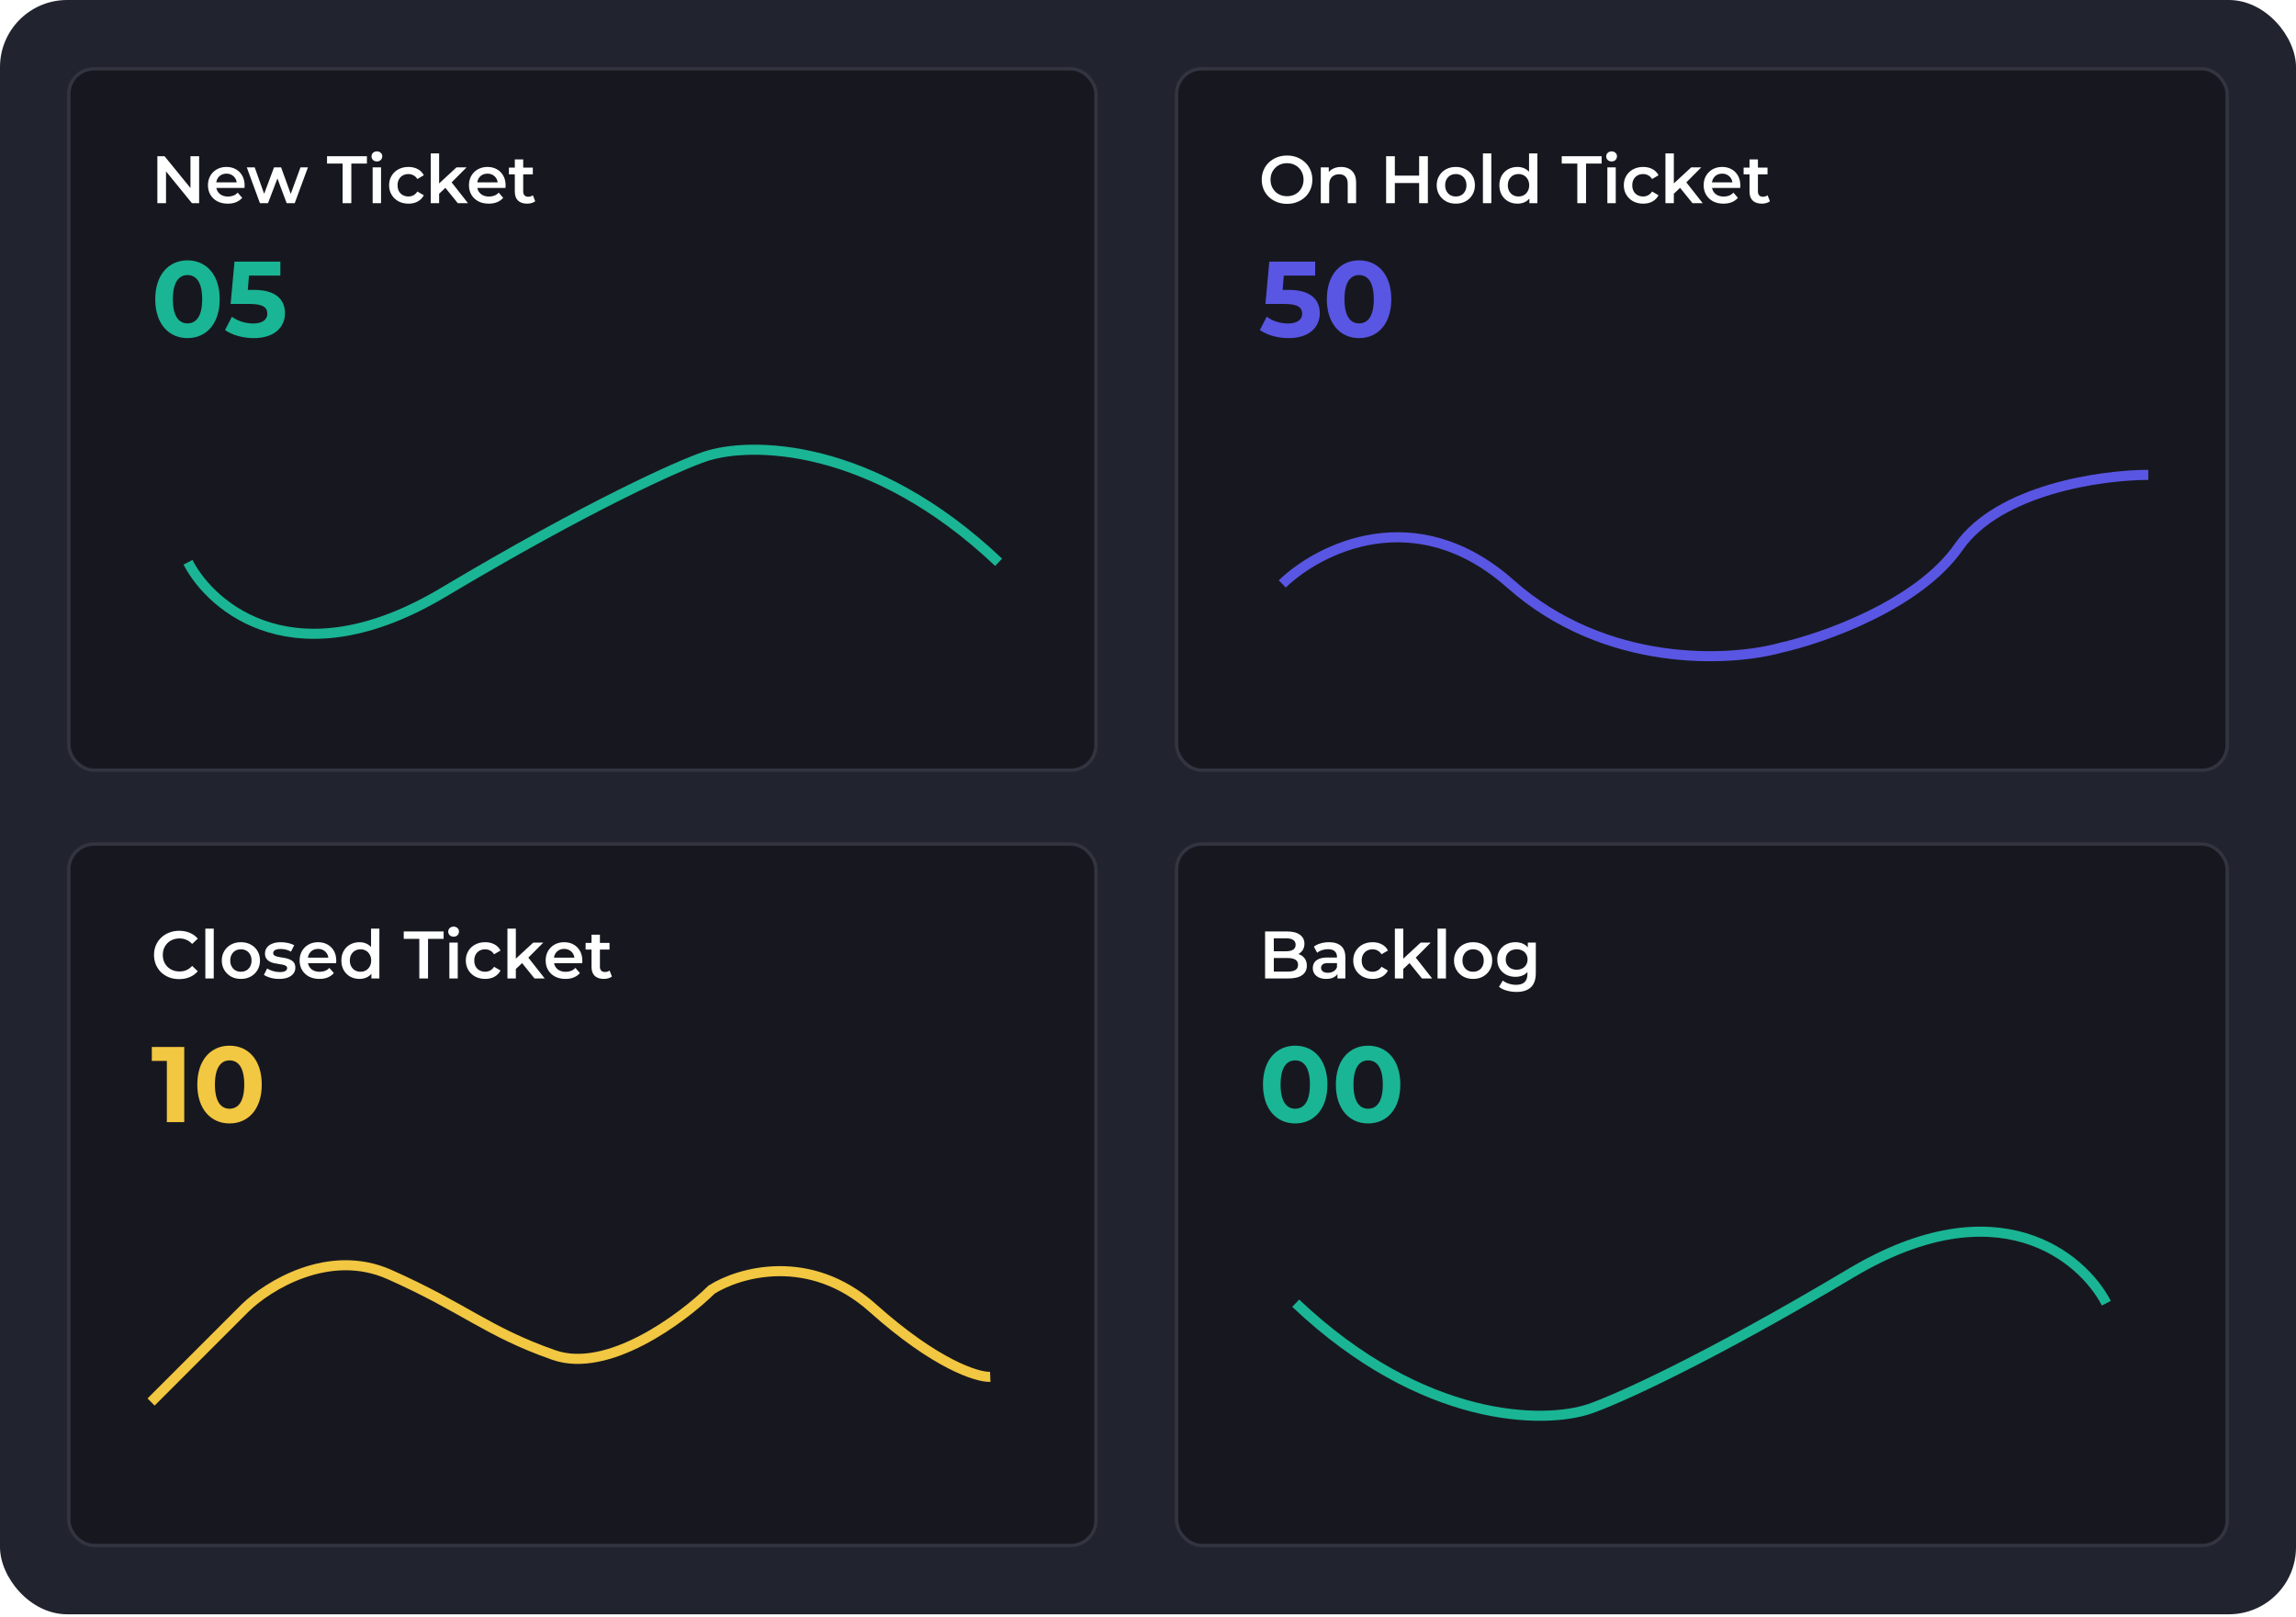 <svg width="700" height="493" viewBox="0 0 700 493" fill="none" xmlns="http://www.w3.org/2000/svg">
<g clip-path="url(#clip0_1688_16602)">
<rect width="700" height="492.251" rx="20.468" fill="#21242E"/>
<rect x="20.98" y="20.98" width="313.158" height="213.889" rx="7.675" fill="#17181F" stroke="#323440" stroke-width="1.023"/>
<rect x="20.98" y="257.383" width="313.158" height="213.889" rx="7.675" fill="#17181F" stroke="#323440" stroke-width="1.023"/>
<rect x="358.699" y="20.98" width="320.322" height="213.889" rx="7.675" fill="#17181F" stroke="#323440" stroke-width="1.023"/>
<rect x="358.699" y="257.383" width="320.322" height="213.889" rx="7.675" fill="#17181F" stroke="#323440" stroke-width="1.023"/>
<path d="M47.979 61.959V47.632H50.169L59.154 58.664H58.069V47.632H60.71V61.959H58.52L49.534 50.927H50.619V61.959H47.979ZM69.441 62.102C68.226 62.102 67.162 61.864 66.248 61.386C65.347 60.895 64.644 60.226 64.139 59.38C63.648 58.534 63.403 57.572 63.403 56.494C63.403 55.403 63.641 54.441 64.119 53.608C64.61 52.762 65.279 52.1 66.125 51.623C66.984 51.145 67.96 50.906 69.052 50.906C70.116 50.906 71.064 51.138 71.897 51.602C72.729 52.066 73.384 52.721 73.862 53.567C74.339 54.413 74.578 55.409 74.578 56.556C74.578 56.665 74.571 56.787 74.558 56.924C74.558 57.06 74.551 57.19 74.537 57.313H65.429V55.614H73.186L72.183 56.146C72.197 55.518 72.067 54.966 71.794 54.488C71.522 54.011 71.146 53.635 70.669 53.362C70.205 53.09 69.666 52.953 69.052 52.953C68.424 52.953 67.871 53.09 67.394 53.362C66.93 53.635 66.561 54.017 66.289 54.509C66.029 54.986 65.9 55.553 65.9 56.208V56.617C65.9 57.272 66.05 57.852 66.35 58.357C66.65 58.861 67.073 59.25 67.619 59.523C68.165 59.796 68.793 59.933 69.502 59.933C70.116 59.933 70.669 59.837 71.16 59.646C71.651 59.455 72.088 59.155 72.47 58.745L73.841 60.322C73.35 60.895 72.729 61.338 71.979 61.652C71.242 61.952 70.396 62.102 69.441 62.102ZM79.251 61.959L75.239 51.029H77.654L81.093 60.669H79.947L83.549 51.029H85.698L89.198 60.669H88.073L91.614 51.029H93.885L89.853 61.959H87.397L84.204 53.424H84.962L81.707 61.959H79.251ZM104.453 61.959V49.883H99.705V47.632H111.863V49.883H107.114V61.959H104.453ZM113.614 61.959V51.029H116.172V61.959H113.614ZM114.903 49.228C114.426 49.228 114.03 49.078 113.716 48.778C113.416 48.477 113.266 48.116 113.266 47.693C113.266 47.256 113.416 46.895 113.716 46.608C114.03 46.308 114.426 46.158 114.903 46.158C115.381 46.158 115.77 46.301 116.07 46.588C116.384 46.861 116.541 47.209 116.541 47.632C116.541 48.082 116.391 48.464 116.091 48.778C115.79 49.078 115.395 49.228 114.903 49.228ZM124.545 62.102C123.399 62.102 122.375 61.864 121.475 61.386C120.588 60.895 119.892 60.226 119.387 59.38C118.882 58.534 118.63 57.572 118.63 56.494C118.63 55.403 118.882 54.441 119.387 53.608C119.892 52.762 120.588 52.1 121.475 51.623C122.375 51.145 123.399 50.906 124.545 50.906C125.609 50.906 126.544 51.125 127.349 51.561C128.168 51.984 128.789 52.612 129.212 53.444L127.247 54.591C126.919 54.072 126.517 53.69 126.039 53.444C125.575 53.199 125.07 53.076 124.525 53.076C123.897 53.076 123.331 53.212 122.826 53.485C122.321 53.758 121.925 54.154 121.639 54.672C121.352 55.177 121.209 55.785 121.209 56.494C121.209 57.204 121.352 57.818 121.639 58.336C121.925 58.841 122.321 59.23 122.826 59.503C123.331 59.776 123.897 59.912 124.525 59.912C125.07 59.912 125.575 59.789 126.039 59.544C126.517 59.298 126.919 58.916 127.247 58.398L129.212 59.544C128.789 60.362 128.168 60.997 127.349 61.447C126.544 61.884 125.609 62.102 124.545 62.102ZM133.411 59.523L133.472 56.31L139.183 51.029H142.253L137.402 55.901L136.051 57.026L133.411 59.523ZM131.323 61.959V46.772H133.882V61.959H131.323ZM139.572 61.959L135.581 57.026L137.198 54.98L142.683 61.959H139.572ZM149.013 62.102C147.799 62.102 146.735 61.864 145.82 61.386C144.92 60.895 144.217 60.226 143.712 59.38C143.221 58.534 142.975 57.572 142.975 56.494C142.975 55.403 143.214 54.441 143.692 53.608C144.183 52.762 144.852 52.1 145.698 51.623C146.557 51.145 147.533 50.906 148.624 50.906C149.689 50.906 150.637 51.138 151.469 51.602C152.302 52.066 152.957 52.721 153.434 53.567C153.912 54.413 154.151 55.409 154.151 56.556C154.151 56.665 154.144 56.787 154.13 56.924C154.13 57.06 154.123 57.19 154.11 57.313H145.002V55.614H152.759L151.756 56.146C151.77 55.518 151.64 54.966 151.367 54.488C151.094 54.011 150.719 53.635 150.241 53.362C149.777 53.09 149.238 52.953 148.624 52.953C147.997 52.953 147.444 53.09 146.967 53.362C146.503 53.635 146.134 54.017 145.861 54.509C145.602 54.986 145.472 55.553 145.472 56.208V56.617C145.472 57.272 145.622 57.852 145.923 58.357C146.223 58.861 146.646 59.25 147.192 59.523C147.738 59.796 148.365 59.933 149.075 59.933C149.689 59.933 150.241 59.837 150.733 59.646C151.224 59.455 151.661 59.155 152.043 58.745L153.414 60.322C152.923 60.895 152.302 61.338 151.551 61.652C150.815 61.952 149.969 62.102 149.013 62.102ZM160.722 62.102C159.522 62.102 158.594 61.795 157.939 61.181C157.284 60.553 156.956 59.633 156.956 58.418V48.614H159.515V58.357C159.515 58.875 159.644 59.278 159.904 59.564C160.177 59.851 160.552 59.994 161.029 59.994C161.602 59.994 162.08 59.844 162.462 59.544L163.179 61.365C162.878 61.611 162.51 61.795 162.073 61.918C161.637 62.041 161.186 62.102 160.722 62.102ZM155.155 53.158V51.111H162.442V53.158H155.155Z" fill="white"/>
<path d="M54.61 298.567C53.519 298.567 52.502 298.39 51.56 298.035C50.633 297.666 49.821 297.155 49.125 296.5C48.443 295.831 47.91 295.047 47.528 294.146C47.146 293.245 46.955 292.263 46.955 291.199C46.955 290.134 47.146 289.152 47.528 288.251C47.91 287.351 48.449 286.573 49.145 285.918C49.841 285.249 50.653 284.738 51.581 284.383C52.509 284.014 53.525 283.83 54.631 283.83C55.804 283.83 56.875 284.035 57.844 284.444C58.813 284.84 59.632 285.433 60.3 286.225L58.581 287.842C58.062 287.282 57.483 286.866 56.841 286.593C56.2 286.307 55.504 286.163 54.754 286.163C54.003 286.163 53.314 286.286 52.686 286.532C52.072 286.778 51.533 287.125 51.069 287.576C50.619 288.026 50.264 288.558 50.005 289.172C49.759 289.786 49.637 290.462 49.637 291.199C49.637 291.935 49.759 292.611 50.005 293.225C50.264 293.839 50.619 294.371 51.069 294.821C51.533 295.272 52.072 295.62 52.686 295.865C53.314 296.111 54.003 296.234 54.754 296.234C55.504 296.234 56.2 296.097 56.841 295.824C57.483 295.538 58.062 295.108 58.581 294.535L60.3 296.172C59.632 296.95 58.813 297.544 57.844 297.953C56.875 298.362 55.797 298.567 54.61 298.567ZM62.604 298.362V283.175H65.163V298.362H62.604ZM73.433 298.506C72.314 298.506 71.318 298.267 70.445 297.789C69.571 297.298 68.882 296.629 68.377 295.783C67.873 294.937 67.62 293.975 67.62 292.897C67.62 291.806 67.873 290.844 68.377 290.011C68.882 289.165 69.571 288.504 70.445 288.026C71.318 287.548 72.314 287.31 73.433 287.31C74.566 287.31 75.569 287.548 76.442 288.026C77.329 288.504 78.018 289.159 78.509 289.991C79.014 290.823 79.266 291.792 79.266 292.897C79.266 293.975 79.014 294.937 78.509 295.783C78.018 296.629 77.329 297.298 76.442 297.789C75.569 298.267 74.566 298.506 73.433 298.506ZM73.433 296.316C74.061 296.316 74.62 296.179 75.111 295.906C75.603 295.633 75.985 295.238 76.257 294.719C76.544 294.201 76.687 293.593 76.687 292.897C76.687 292.188 76.544 291.581 76.257 291.076C75.985 290.557 75.603 290.162 75.111 289.889C74.62 289.616 74.067 289.479 73.453 289.479C72.826 289.479 72.266 289.616 71.775 289.889C71.297 290.162 70.915 290.557 70.629 291.076C70.342 291.581 70.199 292.188 70.199 292.897C70.199 293.593 70.342 294.201 70.629 294.719C70.915 295.238 71.297 295.633 71.775 295.906C72.266 296.179 72.819 296.316 73.433 296.316ZM85.09 298.506C84.176 298.506 83.296 298.39 82.45 298.158C81.617 297.912 80.956 297.619 80.464 297.278L81.447 295.333C81.938 295.647 82.525 295.906 83.207 296.111C83.889 296.316 84.572 296.418 85.254 296.418C86.059 296.418 86.639 296.309 86.994 296.09C87.362 295.872 87.546 295.579 87.546 295.21C87.546 294.91 87.423 294.685 87.178 294.535C86.932 294.371 86.612 294.248 86.216 294.166C85.82 294.085 85.377 294.009 84.885 293.941C84.408 293.873 83.923 293.784 83.432 293.675C82.955 293.552 82.518 293.382 82.122 293.163C81.727 292.932 81.406 292.624 81.16 292.242C80.915 291.86 80.792 291.355 80.792 290.728C80.792 290.032 80.99 289.432 81.385 288.927C81.781 288.408 82.334 288.012 83.043 287.739C83.766 287.453 84.619 287.31 85.602 287.31C86.339 287.31 87.082 287.392 87.833 287.555C88.583 287.719 89.204 287.951 89.695 288.251L88.713 290.196C88.194 289.882 87.669 289.67 87.137 289.561C86.618 289.438 86.1 289.377 85.581 289.377C84.803 289.377 84.224 289.493 83.841 289.725C83.473 289.957 83.289 290.25 83.289 290.605C83.289 290.932 83.412 291.178 83.657 291.342C83.903 291.506 84.224 291.635 84.619 291.731C85.015 291.826 85.452 291.908 85.929 291.976C86.421 292.031 86.905 292.12 87.382 292.242C87.86 292.365 88.297 292.536 88.692 292.754C89.102 292.959 89.429 293.252 89.675 293.634C89.921 294.016 90.043 294.514 90.043 295.128C90.043 295.811 89.839 296.404 89.429 296.909C89.034 297.414 88.467 297.81 87.73 298.096C86.994 298.369 86.113 298.506 85.09 298.506ZM97.384 298.506C96.17 298.506 95.105 298.267 94.191 297.789C93.29 297.298 92.588 296.629 92.083 295.783C91.592 294.937 91.346 293.975 91.346 292.897C91.346 291.806 91.585 290.844 92.062 290.011C92.554 289.165 93.222 288.504 94.068 288.026C94.928 287.548 95.903 287.31 96.995 287.31C98.059 287.31 99.008 287.542 99.84 288.006C100.673 288.47 101.327 289.124 101.805 289.97C102.283 290.816 102.521 291.813 102.521 292.959C102.521 293.068 102.515 293.191 102.501 293.327C102.501 293.464 102.494 293.593 102.481 293.716H93.372V292.017H101.13L100.127 292.549C100.14 291.922 100.011 291.369 99.738 290.892C99.465 290.414 99.09 290.039 98.612 289.766C98.148 289.493 97.609 289.356 96.995 289.356C96.368 289.356 95.815 289.493 95.337 289.766C94.873 290.039 94.505 290.421 94.232 290.912C93.973 291.39 93.843 291.956 93.843 292.611V293.02C93.843 293.675 93.993 294.255 94.293 294.76C94.594 295.265 95.017 295.654 95.562 295.927C96.108 296.2 96.736 296.336 97.445 296.336C98.059 296.336 98.612 296.24 99.103 296.049C99.594 295.858 100.031 295.558 100.413 295.149L101.785 296.725C101.293 297.298 100.673 297.741 99.922 298.055C99.185 298.355 98.339 298.506 97.384 298.506ZM109.605 298.506C108.554 298.506 107.606 298.274 106.76 297.81C105.927 297.332 105.272 296.677 104.795 295.845C104.317 295.012 104.078 294.03 104.078 292.897C104.078 291.765 104.317 290.782 104.795 289.95C105.272 289.118 105.927 288.47 106.76 288.006C107.606 287.542 108.554 287.31 109.605 287.31C110.519 287.31 111.338 287.514 112.061 287.924C112.784 288.319 113.357 288.927 113.78 289.745C114.203 290.564 114.415 291.615 114.415 292.897C114.415 294.166 114.21 295.217 113.801 296.049C113.391 296.868 112.825 297.482 112.102 297.892C111.379 298.301 110.546 298.506 109.605 298.506ZM109.912 296.316C110.526 296.316 111.072 296.179 111.549 295.906C112.04 295.633 112.429 295.238 112.716 294.719C113.016 294.201 113.166 293.593 113.166 292.897C113.166 292.188 113.016 291.581 112.716 291.076C112.429 290.557 112.04 290.162 111.549 289.889C111.072 289.616 110.526 289.479 109.912 289.479C109.298 289.479 108.745 289.616 108.254 289.889C107.776 290.162 107.387 290.557 107.087 291.076C106.801 291.581 106.657 292.188 106.657 292.897C106.657 293.593 106.801 294.201 107.087 294.719C107.387 295.238 107.776 295.633 108.254 295.906C108.745 296.179 109.298 296.316 109.912 296.316ZM113.228 298.362V295.783L113.33 292.877L113.125 289.97V283.175H115.663V298.362H113.228ZM127.839 298.362V286.286H123.091V284.035H135.249V286.286H130.5V298.362H127.839ZM137 298.362V287.432H139.558V298.362H137ZM138.289 285.631C137.812 285.631 137.416 285.481 137.102 285.181C136.802 284.881 136.652 284.519 136.652 284.096C136.652 283.66 136.802 283.298 137.102 283.011C137.416 282.711 137.812 282.561 138.289 282.561C138.767 282.561 139.156 282.704 139.456 282.991C139.77 283.264 139.927 283.612 139.927 284.035C139.927 284.485 139.777 284.867 139.477 285.181C139.176 285.481 138.781 285.631 138.289 285.631ZM147.931 298.506C146.785 298.506 145.762 298.267 144.861 297.789C143.974 297.298 143.278 296.629 142.773 295.783C142.268 294.937 142.016 293.975 142.016 292.897C142.016 291.806 142.268 290.844 142.773 290.011C143.278 289.165 143.974 288.504 144.861 288.026C145.762 287.548 146.785 287.31 147.931 287.31C148.995 287.31 149.93 287.528 150.735 287.965C151.554 288.388 152.175 289.015 152.598 289.848L150.633 290.994C150.305 290.475 149.903 290.093 149.425 289.848C148.961 289.602 148.456 289.479 147.911 289.479C147.283 289.479 146.717 289.616 146.212 289.889C145.707 290.162 145.311 290.557 145.025 291.076C144.738 291.581 144.595 292.188 144.595 292.897C144.595 293.607 144.738 294.221 145.025 294.739C145.311 295.244 145.707 295.633 146.212 295.906C146.717 296.179 147.283 296.316 147.911 296.316C148.456 296.316 148.961 296.193 149.425 295.947C149.903 295.701 150.305 295.319 150.633 294.801L152.598 295.947C152.175 296.766 151.554 297.4 150.735 297.851C149.93 298.287 148.995 298.506 147.931 298.506ZM156.797 295.927L156.859 292.713L162.569 287.432H165.639L160.788 292.304L159.438 293.43L156.797 295.927ZM154.709 298.362V283.175H157.268V298.362H154.709ZM162.958 298.362L158.967 293.43L160.584 291.383L166.069 298.362H162.958ZM172.399 298.506C171.185 298.506 170.121 298.267 169.206 297.789C168.306 297.298 167.603 296.629 167.098 295.783C166.607 294.937 166.361 293.975 166.361 292.897C166.361 291.806 166.6 290.844 167.078 290.011C167.569 289.165 168.238 288.504 169.084 288.026C169.943 287.548 170.919 287.31 172.011 287.31C173.075 287.31 174.023 287.542 174.856 288.006C175.688 288.47 176.343 289.124 176.82 289.97C177.298 290.816 177.537 291.813 177.537 292.959C177.537 293.068 177.53 293.191 177.516 293.327C177.516 293.464 177.51 293.593 177.496 293.716H168.388V292.017H176.145L175.142 292.549C175.156 291.922 175.026 291.369 174.753 290.892C174.48 290.414 174.105 290.039 173.628 289.766C173.164 289.493 172.625 289.356 172.011 289.356C171.383 289.356 170.83 289.493 170.353 289.766C169.889 290.039 169.52 290.421 169.247 290.912C168.988 291.39 168.859 291.956 168.859 292.611V293.02C168.859 293.675 169.009 294.255 169.309 294.76C169.609 295.265 170.032 295.654 170.578 295.927C171.124 296.2 171.751 296.336 172.461 296.336C173.075 296.336 173.628 296.24 174.119 296.049C174.61 295.858 175.047 295.558 175.429 295.149L176.8 296.725C176.309 297.298 175.688 297.741 174.937 298.055C174.201 298.355 173.355 298.506 172.399 298.506ZM184.108 298.506C182.908 298.506 181.98 298.199 181.325 297.585C180.67 296.957 180.342 296.036 180.342 294.821V285.017H182.901V294.76C182.901 295.278 183.031 295.681 183.29 295.968C183.563 296.254 183.938 296.397 184.416 296.397C184.989 296.397 185.466 296.247 185.848 295.947L186.565 297.769C186.264 298.014 185.896 298.199 185.459 298.321C185.023 298.444 184.572 298.506 184.108 298.506ZM178.541 289.561V287.514H185.828V289.561H178.541Z" fill="white"/>
<path d="M385.697 298.362V284.035H392.411C394.13 284.035 395.44 284.376 396.341 285.058C397.241 285.727 397.692 286.627 397.692 287.76C397.692 288.524 397.514 289.179 397.159 289.725C396.805 290.257 396.327 290.673 395.727 290.973C395.14 291.26 394.499 291.403 393.803 291.403L394.171 290.666C394.976 290.666 395.699 290.816 396.341 291.117C396.982 291.403 397.487 291.826 397.855 292.386C398.237 292.945 398.428 293.641 398.428 294.473C398.428 295.701 397.958 296.657 397.016 297.339C396.075 298.021 394.676 298.362 392.82 298.362H385.697ZM388.358 296.275H392.656C393.653 296.275 394.417 296.111 394.949 295.783C395.481 295.456 395.747 294.931 395.747 294.207C395.747 293.498 395.481 292.979 394.949 292.652C394.417 292.311 393.653 292.14 392.656 292.14H388.154V290.073H392.124C393.052 290.073 393.762 289.909 394.253 289.582C394.758 289.254 395.01 288.763 395.01 288.108C395.01 287.439 394.758 286.941 394.253 286.614C393.762 286.286 393.052 286.123 392.124 286.123H388.358V296.275ZM407.756 298.362V296.152L407.613 295.681V291.813C407.613 291.062 407.388 290.482 406.938 290.073C406.487 289.65 405.805 289.438 404.891 289.438C404.277 289.438 403.67 289.534 403.069 289.725C402.483 289.916 401.985 290.182 401.575 290.523L400.572 288.661C401.159 288.21 401.855 287.876 402.66 287.658C403.479 287.426 404.325 287.31 405.198 287.31C406.781 287.31 408.002 287.692 408.862 288.456C409.735 289.206 410.172 290.373 410.172 291.956V298.362H407.756ZM404.318 298.506C403.499 298.506 402.783 298.369 402.169 298.096C401.555 297.81 401.077 297.421 400.736 296.93C400.409 296.425 400.245 295.858 400.245 295.231C400.245 294.617 400.388 294.064 400.675 293.573C400.975 293.082 401.459 292.693 402.128 292.406C402.796 292.12 403.683 291.976 404.789 291.976H407.961V293.675H404.973C404.1 293.675 403.513 293.818 403.213 294.105C402.912 294.378 402.762 294.719 402.762 295.128C402.762 295.592 402.947 295.961 403.315 296.234C403.683 296.507 404.195 296.643 404.85 296.643C405.478 296.643 406.037 296.5 406.528 296.213C407.033 295.927 407.395 295.504 407.613 294.944L408.043 296.479C407.797 297.121 407.354 297.619 406.713 297.973C406.085 298.328 405.287 298.506 404.318 298.506ZM418.49 298.506C417.344 298.506 416.32 298.267 415.42 297.789C414.533 297.298 413.837 296.629 413.332 295.783C412.827 294.937 412.575 293.975 412.575 292.897C412.575 291.806 412.827 290.844 413.332 290.011C413.837 289.165 414.533 288.504 415.42 288.026C416.32 287.548 417.344 287.31 418.49 287.31C419.554 287.31 420.489 287.528 421.294 287.965C422.113 288.388 422.733 289.015 423.156 289.848L421.192 290.994C420.864 290.475 420.462 290.093 419.984 289.848C419.52 289.602 419.015 289.479 418.469 289.479C417.842 289.479 417.275 289.616 416.77 289.889C416.266 290.162 415.87 290.557 415.583 291.076C415.297 291.581 415.154 292.188 415.154 292.897C415.154 293.607 415.297 294.221 415.583 294.739C415.87 295.244 416.266 295.633 416.77 295.906C417.275 296.179 417.842 296.316 418.469 296.316C419.015 296.316 419.52 296.193 419.984 295.947C420.462 295.701 420.864 295.319 421.192 294.801L423.156 295.947C422.733 296.766 422.113 297.4 421.294 297.851C420.489 298.287 419.554 298.506 418.49 298.506ZM427.356 295.927L427.417 292.713L433.128 287.432H436.198L431.347 292.304L429.996 293.43L427.356 295.927ZM425.268 298.362V283.175H427.827V298.362H425.268ZM433.517 298.362L429.525 293.43L431.142 291.383L436.628 298.362H433.517ZM438.28 298.362V283.175H440.839V298.362H438.28ZM449.109 298.506C447.99 298.506 446.994 298.267 446.121 297.789C445.248 297.298 444.558 296.629 444.054 295.783C443.549 294.937 443.296 293.975 443.296 292.897C443.296 291.806 443.549 290.844 444.054 290.011C444.558 289.165 445.248 288.504 446.121 288.026C446.994 287.548 447.99 287.31 449.109 287.31C450.242 287.31 451.245 287.548 452.118 288.026C453.005 288.504 453.694 289.159 454.185 289.991C454.69 290.823 454.943 291.792 454.943 292.897C454.943 293.975 454.69 294.937 454.185 295.783C453.694 296.629 453.005 297.298 452.118 297.789C451.245 298.267 450.242 298.506 449.109 298.506ZM449.109 296.316C449.737 296.316 450.296 296.179 450.788 295.906C451.279 295.633 451.661 295.238 451.934 294.719C452.22 294.201 452.364 293.593 452.364 292.897C452.364 292.188 452.22 291.581 451.934 291.076C451.661 290.557 451.279 290.162 450.788 289.889C450.296 289.616 449.744 289.479 449.13 289.479C448.502 289.479 447.943 289.616 447.451 289.889C446.974 290.162 446.592 290.557 446.305 291.076C446.019 291.581 445.875 292.188 445.875 292.897C445.875 293.593 446.019 294.201 446.305 294.719C446.592 295.238 446.974 295.633 447.451 295.906C447.943 296.179 448.495 296.316 449.109 296.316ZM462.342 302.476C461.333 302.476 460.343 302.34 459.374 302.067C458.419 301.808 457.635 301.426 457.021 300.921L458.167 298.997C458.644 299.393 459.245 299.706 459.968 299.938C460.705 300.184 461.449 300.307 462.199 300.307C463.4 300.307 464.28 300.027 464.839 299.468C465.399 298.922 465.679 298.096 465.679 296.991V295.047L465.883 292.57L465.801 290.093V287.432H468.237V296.704C468.237 298.683 467.732 300.136 466.722 301.064C465.713 302.006 464.253 302.476 462.342 302.476ZM462.015 297.871C460.978 297.871 460.036 297.653 459.19 297.216C458.358 296.766 457.696 296.145 457.205 295.354C456.727 294.562 456.488 293.634 456.488 292.57C456.488 291.519 456.727 290.598 457.205 289.807C457.696 289.015 458.358 288.401 459.19 287.965C460.036 287.528 460.978 287.31 462.015 287.31C462.943 287.31 463.775 287.494 464.512 287.862C465.249 288.231 465.835 288.804 466.272 289.582C466.722 290.359 466.948 291.355 466.948 292.57C466.948 293.784 466.722 294.787 466.272 295.579C465.835 296.356 465.249 296.936 464.512 297.318C463.775 297.687 462.943 297.871 462.015 297.871ZM462.404 295.701C463.045 295.701 463.618 295.572 464.123 295.313C464.628 295.04 465.017 294.671 465.29 294.207C465.576 293.73 465.719 293.184 465.719 292.57C465.719 291.956 465.576 291.417 465.29 290.953C465.017 290.475 464.628 290.114 464.123 289.868C463.618 289.609 463.045 289.479 462.404 289.479C461.762 289.479 461.182 289.609 460.664 289.868C460.159 290.114 459.763 290.475 459.477 290.953C459.204 291.417 459.067 291.956 459.067 292.57C459.067 293.184 459.204 293.73 459.477 294.207C459.763 294.671 460.159 295.04 460.664 295.313C461.182 295.572 461.762 295.701 462.404 295.701Z" fill="white"/>
<path d="M392.411 62.164C391.292 62.164 390.262 61.98 389.32 61.611C388.379 61.243 387.56 60.731 386.864 60.076C386.168 59.407 385.629 58.63 385.247 57.743C384.865 56.842 384.674 55.86 384.674 54.795C384.674 53.731 384.865 52.755 385.247 51.868C385.629 50.968 386.168 50.19 386.864 49.535C387.56 48.866 388.379 48.348 389.32 47.98C390.262 47.611 391.285 47.427 392.39 47.427C393.509 47.427 394.533 47.611 395.461 47.98C396.402 48.348 397.221 48.866 397.917 49.535C398.613 50.19 399.152 50.968 399.534 51.868C399.916 52.755 400.107 53.731 400.107 54.795C400.107 55.86 399.916 56.842 399.534 57.743C399.152 58.643 398.613 59.421 397.917 60.076C397.221 60.731 396.402 61.243 395.461 61.611C394.533 61.98 393.516 62.164 392.411 62.164ZM392.39 59.83C393.114 59.83 393.782 59.708 394.396 59.462C395.01 59.216 395.542 58.868 395.993 58.418C396.443 57.954 396.791 57.422 397.037 56.822C397.296 56.208 397.425 55.532 397.425 54.795C397.425 54.058 397.296 53.39 397.037 52.789C396.791 52.175 396.443 51.643 395.993 51.193C395.542 50.729 395.01 50.374 394.396 50.129C393.782 49.883 393.114 49.76 392.39 49.76C391.667 49.76 390.999 49.883 390.385 50.129C389.784 50.374 389.252 50.729 388.788 51.193C388.338 51.643 387.983 52.175 387.724 52.789C387.478 53.39 387.355 54.058 387.355 54.795C387.355 55.518 387.478 56.187 387.724 56.801C387.983 57.415 388.338 57.954 388.788 58.418C389.238 58.868 389.771 59.216 390.385 59.462C390.999 59.708 391.667 59.83 392.39 59.83ZM408.883 50.906C409.757 50.906 410.534 51.077 411.217 51.418C411.913 51.759 412.458 52.285 412.854 52.994C413.25 53.69 413.448 54.591 413.448 55.696V61.959H410.889V56.023C410.889 55.054 410.657 54.331 410.193 53.854C409.743 53.376 409.108 53.137 408.29 53.137C407.689 53.137 407.157 53.26 406.693 53.506C406.229 53.751 405.868 54.12 405.608 54.611C405.363 55.089 405.24 55.696 405.24 56.433V61.959H402.682V51.029H405.117V53.977L404.687 53.076C405.069 52.38 405.622 51.848 406.345 51.48C407.082 51.097 407.928 50.906 408.883 50.906ZM432.666 47.632H435.326V61.959H432.666V47.632ZM425.256 61.959H422.595V47.632H425.256V61.959ZM432.87 55.819H425.031V53.547H432.87V55.819ZM443.832 62.102C442.713 62.102 441.717 61.864 440.844 61.386C439.971 60.895 439.282 60.226 438.777 59.38C438.272 58.534 438.019 57.572 438.019 56.494C438.019 55.403 438.272 54.441 438.777 53.608C439.282 52.762 439.971 52.1 440.844 51.623C441.717 51.145 442.713 50.906 443.832 50.906C444.965 50.906 445.968 51.145 446.841 51.623C447.728 52.1 448.417 52.755 448.908 53.588C449.413 54.42 449.666 55.389 449.666 56.494C449.666 57.572 449.413 58.534 448.908 59.38C448.417 60.226 447.728 60.895 446.841 61.386C445.968 61.864 444.965 62.102 443.832 62.102ZM443.832 59.912C444.46 59.912 445.019 59.776 445.511 59.503C446.002 59.23 446.384 58.834 446.657 58.316C446.943 57.797 447.087 57.19 447.087 56.494C447.087 55.785 446.943 55.177 446.657 54.672C446.384 54.154 446.002 53.758 445.511 53.485C445.019 53.212 444.467 53.076 443.853 53.076C443.225 53.076 442.666 53.212 442.174 53.485C441.697 53.758 441.315 54.154 441.028 54.672C440.742 55.177 440.598 55.785 440.598 56.494C440.598 57.19 440.742 57.797 441.028 58.316C441.315 58.834 441.697 59.23 442.174 59.503C442.666 59.776 443.218 59.912 443.832 59.912ZM452.112 61.959V46.772H454.671V61.959H452.112ZM462.654 62.102C461.604 62.102 460.655 61.87 459.809 61.406C458.977 60.929 458.322 60.274 457.844 59.441C457.367 58.609 457.128 57.627 457.128 56.494C457.128 55.361 457.367 54.379 457.844 53.547C458.322 52.714 458.977 52.066 459.809 51.602C460.655 51.138 461.604 50.906 462.654 50.906C463.569 50.906 464.387 51.111 465.111 51.52C465.834 51.916 466.407 52.523 466.83 53.342C467.253 54.161 467.464 55.211 467.464 56.494C467.464 57.763 467.26 58.814 466.85 59.646C466.441 60.465 465.875 61.079 465.151 61.488C464.428 61.898 463.596 62.102 462.654 62.102ZM462.961 59.912C463.575 59.912 464.121 59.776 464.599 59.503C465.09 59.23 465.479 58.834 465.766 58.316C466.066 57.797 466.216 57.19 466.216 56.494C466.216 55.785 466.066 55.177 465.766 54.672C465.479 54.154 465.09 53.758 464.599 53.485C464.121 53.212 463.575 53.076 462.961 53.076C462.347 53.076 461.795 53.212 461.304 53.485C460.826 53.758 460.437 54.154 460.137 54.672C459.85 55.177 459.707 55.785 459.707 56.494C459.707 57.19 459.85 57.797 460.137 58.316C460.437 58.834 460.826 59.23 461.304 59.503C461.795 59.776 462.347 59.912 462.961 59.912ZM466.277 61.959V59.38L466.38 56.474L466.175 53.567V46.772H468.713V61.959H466.277ZM480.889 61.959V49.883H476.14V47.632H488.298V49.883H483.55V61.959H480.889ZM490.05 61.959V51.029H492.608V61.959H490.05ZM491.339 49.228C490.862 49.228 490.466 49.078 490.152 48.778C489.852 48.477 489.702 48.116 489.702 47.693C489.702 47.256 489.852 46.895 490.152 46.608C490.466 46.308 490.862 46.158 491.339 46.158C491.817 46.158 492.206 46.301 492.506 46.588C492.82 46.861 492.977 47.209 492.977 47.632C492.977 48.082 492.826 48.464 492.526 48.778C492.226 49.078 491.83 49.228 491.339 49.228ZM500.981 62.102C499.835 62.102 498.811 61.864 497.911 61.386C497.024 60.895 496.328 60.226 495.823 59.38C495.318 58.534 495.066 57.572 495.066 56.494C495.066 55.403 495.318 54.441 495.823 53.608C496.328 52.762 497.024 52.1 497.911 51.623C498.811 51.145 499.835 50.906 500.981 50.906C502.045 50.906 502.98 51.125 503.785 51.561C504.604 51.984 505.224 52.612 505.647 53.444L503.682 54.591C503.355 54.072 502.952 53.69 502.475 53.444C502.011 53.199 501.506 53.076 500.96 53.076C500.333 53.076 499.766 53.212 499.261 53.485C498.757 53.758 498.361 54.154 498.074 54.672C497.788 55.177 497.644 55.785 497.644 56.494C497.644 57.204 497.788 57.818 498.074 58.336C498.361 58.841 498.757 59.23 499.261 59.503C499.766 59.776 500.333 59.912 500.96 59.912C501.506 59.912 502.011 59.789 502.475 59.544C502.952 59.298 503.355 58.916 503.682 58.398L505.647 59.544C505.224 60.362 504.604 60.997 503.785 61.447C502.98 61.884 502.045 62.102 500.981 62.102ZM509.847 59.523L509.908 56.31L515.619 51.029H518.689L513.838 55.901L512.487 57.026L509.847 59.523ZM507.759 61.959V46.772H510.318V61.959H507.759ZM516.008 61.959L512.016 57.026L513.633 54.98L519.119 61.959H516.008ZM525.449 62.102C524.235 62.102 523.17 61.864 522.256 61.386C521.356 60.895 520.653 60.226 520.148 59.38C519.657 58.534 519.411 57.572 519.411 56.494C519.411 55.403 519.65 54.441 520.127 53.608C520.619 52.762 521.287 52.1 522.133 51.623C522.993 51.145 523.969 50.906 525.06 50.906C526.125 50.906 527.073 51.138 527.905 51.602C528.738 52.066 529.393 52.721 529.87 53.567C530.348 54.413 530.587 55.409 530.587 56.556C530.587 56.665 530.58 56.787 530.566 56.924C530.566 57.06 530.559 57.19 530.546 57.313H521.437V55.614H529.195L528.192 56.146C528.205 55.518 528.076 54.966 527.803 54.488C527.53 54.011 527.155 53.635 526.677 53.362C526.213 53.09 525.674 52.953 525.06 52.953C524.433 52.953 523.88 53.09 523.402 53.362C522.938 53.635 522.57 54.017 522.297 54.509C522.038 54.986 521.908 55.553 521.908 56.208V56.617C521.908 57.272 522.058 57.852 522.358 58.357C522.659 58.861 523.082 59.25 523.627 59.523C524.173 59.796 524.801 59.933 525.51 59.933C526.125 59.933 526.677 59.837 527.168 59.646C527.66 59.455 528.096 59.155 528.478 58.745L529.85 60.322C529.358 60.895 528.738 61.338 527.987 61.652C527.25 61.952 526.404 62.102 525.449 62.102ZM537.158 62.102C535.957 62.102 535.029 61.795 534.374 61.181C533.72 60.553 533.392 59.633 533.392 58.418V48.614H535.951V58.357C535.951 58.875 536.08 59.278 536.339 59.564C536.612 59.851 536.988 59.994 537.465 59.994C538.038 59.994 538.516 59.844 538.898 59.544L539.614 61.365C539.314 61.611 538.946 61.795 538.509 61.918C538.072 62.041 537.622 62.102 537.158 62.102ZM531.591 53.158V51.111H538.877V53.158H531.591Z" fill="white"/>
<path d="M57.156 103.101C51.524 103.101 47.332 98.811 47.332 91.246C47.332 83.681 51.524 79.391 57.156 79.391C62.822 79.391 66.981 83.681 66.981 91.246C66.981 98.811 62.822 103.101 57.156 103.101ZM57.156 98.614C59.809 98.614 61.643 96.453 61.643 91.246C61.643 86.039 59.809 83.878 57.156 83.878C54.537 83.878 52.703 86.039 52.703 91.246C52.703 96.453 54.537 98.614 57.156 98.614ZM77.418 88.397C84.197 88.397 86.883 91.442 86.883 95.503C86.883 99.564 83.903 103.101 77.353 103.101C74.176 103.101 70.836 102.217 68.609 100.645L70.705 96.584C72.441 97.894 74.831 98.647 77.222 98.647C79.874 98.647 81.512 97.534 81.512 95.667C81.512 93.866 80.333 92.687 76.174 92.687H70.312L71.491 79.784H85.475V84.041H75.912L75.552 88.397H77.418Z" fill="#1AB595"/>
<path d="M46.284 319.258H56.174V342.182H50.869V323.515H46.284V319.258ZM69.981 342.575C64.348 342.575 60.156 338.285 60.156 330.72C60.156 323.155 64.348 318.865 69.981 318.865C75.646 318.865 79.805 323.155 79.805 330.72C79.805 338.285 75.646 342.575 69.981 342.575ZM69.981 338.088C72.633 338.088 74.467 335.927 74.467 330.72C74.467 325.513 72.633 323.351 69.981 323.351C67.361 323.351 65.527 325.513 65.527 330.72C65.527 335.927 67.361 338.088 69.981 338.088Z" fill="#F2C741"/>
<path d="M394.875 342.575C389.242 342.575 385.051 338.285 385.051 330.72C385.051 323.155 389.242 318.865 394.875 318.865C400.541 318.865 404.7 323.155 404.7 330.72C404.7 338.285 400.541 342.575 394.875 342.575ZM394.875 338.088C397.528 338.088 399.362 335.927 399.362 330.72C399.362 325.513 397.528 323.351 394.875 323.351C392.255 323.351 390.421 325.513 390.421 330.72C390.421 335.927 392.255 338.088 394.875 338.088ZM417.102 342.575C411.469 342.575 407.277 338.285 407.277 330.72C407.277 323.155 411.469 318.865 417.102 318.865C422.767 318.865 426.927 323.155 426.927 330.72C426.927 338.285 422.767 342.575 417.102 342.575ZM417.102 338.088C419.755 338.088 421.589 335.927 421.589 330.72C421.589 325.513 419.755 323.351 417.102 323.351C414.482 323.351 412.648 325.513 412.648 330.72C412.648 335.927 414.482 338.088 417.102 338.088Z" fill="#1AB595"/>
<path d="M392.91 88.397C399.689 88.397 402.375 91.442 402.375 95.503C402.375 99.564 399.394 103.101 392.845 103.101C389.668 103.101 386.328 102.217 384.101 100.645L386.197 96.584C387.933 97.894 390.323 98.647 392.714 98.647C395.366 98.647 397.004 97.534 397.004 95.667C397.004 93.866 395.825 92.687 391.666 92.687H385.804L386.983 79.784H400.966V84.041H391.404L391.044 88.397H392.91ZM414.352 103.101C408.719 103.101 404.527 98.811 404.527 91.246C404.527 83.681 408.719 79.391 414.352 79.391C420.017 79.391 424.176 83.681 424.176 91.246C424.176 98.811 420.017 103.101 414.352 103.101ZM414.352 98.614C417.004 98.614 418.838 96.453 418.838 91.246C418.838 86.039 417.004 83.878 414.352 83.878C411.732 83.878 409.898 86.039 409.898 91.246C409.898 96.453 411.732 98.614 414.352 98.614Z" fill="#5956E3"/>
<g filter="url(#filter0_d_1688_16602)">
<path d="M53.219 167.369C60.553 181.526 86.377 203.188 130.997 176.58C175.616 149.972 202.805 137.862 210.821 135.133C224.466 130.527 261.479 130.527 300.368 167.369" stroke="#1AB595" stroke-width="3.07"/>
</g>
<g filter="url(#filter1_d_1688_16602)">
<path d="M638.086 393.296C630.752 379.139 604.928 357.477 560.308 384.085C515.688 410.693 488.5 422.803 480.484 425.532C466.838 430.138 429.826 430.138 390.937 393.296" stroke="#1AB595" stroke-width="3.07"/>
</g>
<g filter="url(#filter2_d_1688_16602)">
<path d="M385.82 172.954C396.907 162.208 426.347 147.164 455.411 172.954C484.475 198.743 522.443 196.662 537.794 192.398C550.757 189.498 579.753 179.299 592.034 161.696C604.314 144.094 635.698 139.693 649.855 139.693" stroke="#5956E3" stroke-width="3.07"/>
</g>
<path d="M46.055 427.523L74.71 398.868C81.703 392.046 100.294 380.447 118.716 388.634C141.742 398.868 148.394 406.032 168.862 413.196C185.236 418.927 207.751 402.28 216.961 393.24C225.319 387.952 246.844 381.675 266.084 398.868C285.324 416.061 297.98 420.018 301.903 419.848" stroke="#F2C741" stroke-width="3.07"/>
</g>
<defs>
<filter id="filter0_d_1688_16602" x="47.762" y="127.411" width="265.941" height="75.578" filterUnits="userSpaceOnUse" color-interpolation-filters="sRGB">
<feFlood flood-opacity="0" result="BackgroundImageFix"/>
<feColorMatrix in="SourceAlpha" type="matrix" values="0 0 0 0 0 0 0 0 0 0 0 0 0 0 0 0 0 0 127 0" result="hardAlpha"/>
<feOffset dx="4.094" dy="4.094"/>
<feGaussianBlur stdDeviation="4.094"/>
<feComposite in2="hardAlpha" operator="out"/>
<feColorMatrix type="matrix" values="0 0 0 0 0 0 0 0 0 0 0 0 0 0 0 0 0 0 0.25 0"/>
<feBlend mode="normal" in2="BackgroundImageFix" result="effect1_dropShadow_1688_16602"/>
<feBlend mode="normal" in="SourceGraphic" in2="effect1_dropShadow_1688_16602" result="shape"/>
</filter>
<filter id="filter1_d_1688_16602" x="385.789" y="365.862" width="265.941" height="75.578" filterUnits="userSpaceOnUse" color-interpolation-filters="sRGB">
<feFlood flood-opacity="0" result="BackgroundImageFix"/>
<feColorMatrix in="SourceAlpha" type="matrix" values="0 0 0 0 0 0 0 0 0 0 0 0 0 0 0 0 0 0 127 0" result="hardAlpha"/>
<feOffset dx="4.094" dy="4.094"/>
<feGaussianBlur stdDeviation="4.094"/>
<feComposite in2="hardAlpha" operator="out"/>
<feColorMatrix type="matrix" values="0 0 0 0 0 0 0 0 0 0 0 0 0 0 0 0 0 0 0.25 0"/>
<feBlend mode="normal" in2="BackgroundImageFix" result="effect1_dropShadow_1688_16602"/>
<feBlend mode="normal" in="SourceGraphic" in2="effect1_dropShadow_1688_16602" result="shape"/>
</filter>
<filter id="filter2_d_1688_16602" x="379.633" y="133.041" width="285.573" height="78.826" filterUnits="userSpaceOnUse" color-interpolation-filters="sRGB">
<feFlood flood-opacity="0" result="BackgroundImageFix"/>
<feColorMatrix in="SourceAlpha" type="matrix" values="0 0 0 0 0 0 0 0 0 0 0 0 0 0 0 0 0 0 127 0" result="hardAlpha"/>
<feOffset dx="5.117" dy="5.117"/>
<feGaussianBlur stdDeviation="5.117"/>
<feComposite in2="hardAlpha" operator="out"/>
<feColorMatrix type="matrix" values="0 0 0 0 0 0 0 0 0 0 0 0 0 0 0 0 0 0 0.25 0"/>
<feBlend mode="normal" in2="BackgroundImageFix" result="effect1_dropShadow_1688_16602"/>
<feBlend mode="normal" in="SourceGraphic" in2="effect1_dropShadow_1688_16602" result="shape"/>
</filter>
<clipPath id="clip0_1688_16602">
<rect width="700" height="492.251" rx="20.468" fill="white"/>
</clipPath>
</defs>
</svg>
